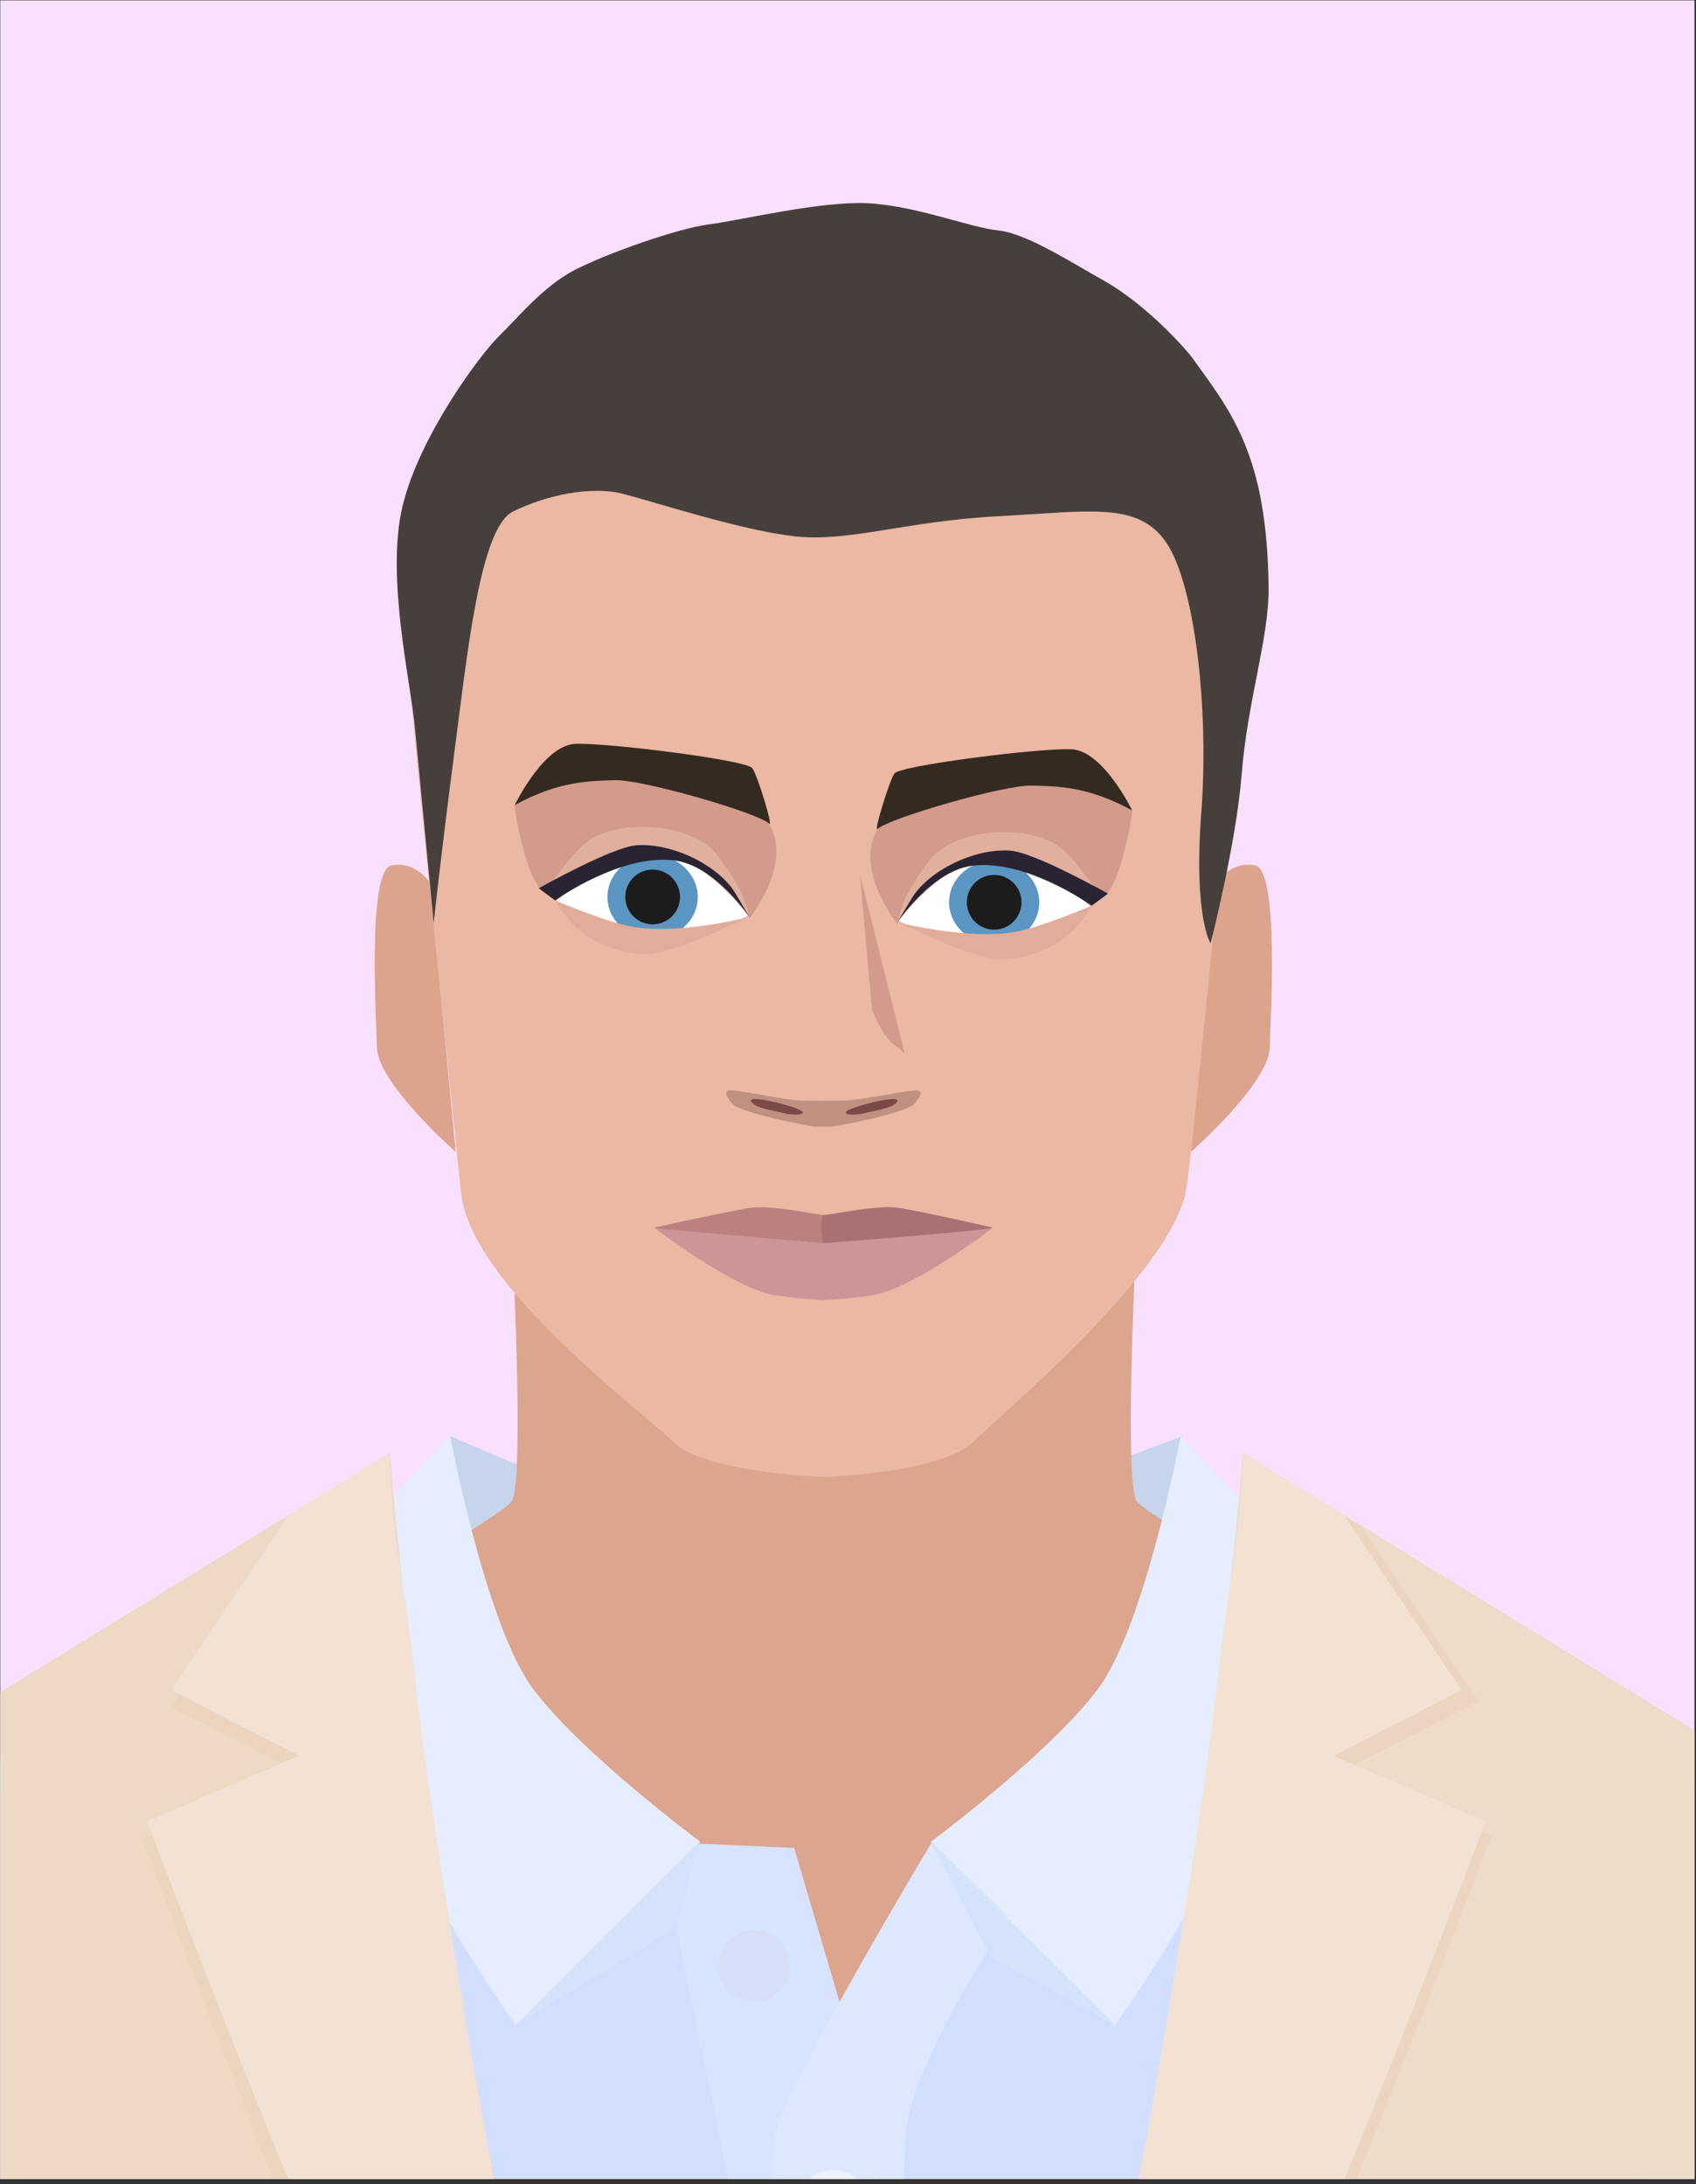<?xml version="1.0" encoding="UTF-8" standalone="no"?>
<!DOCTYPE svg PUBLIC "-//W3C//DTD SVG 1.1//EN" "http://www.w3.org/Graphics/SVG/1.1/DTD/svg11.dtd">
<svg width="100%" height="100%" viewBox="0 0 146 188" version="1.1" xmlns="http://www.w3.org/2000/svg" xmlns:xlink="http://www.w3.org/1999/xlink" xml:space="preserve" xmlns:serif="http://www.serif.com/" style="fill-rule:evenodd;clip-rule:evenodd;stroke-linejoin:round;stroke-miterlimit:2;">
    <rect x="0" y="0" width="146" height="188" fill="#333333" stroke="none"/>
    <g transform="matrix(1,0,0,1,-310.417,-393.75)">
        <g transform="matrix(4.167,0,0,4.167,0,0)">
            <rect x="74.5" y="94.5" width="35" height="45" style="fill:rgb(249,224,254);fill-rule:nonzero;"/>
            <clipPath id="_clip1">
                <rect x="74.5" y="94.5" width="35" height="45" clip-rule="nonzero"/>
            </clipPath>
            <g clip-path="url(#_clip1)">
                <path d="M83.806,124.157C83.806,124.157 86.742,125.488 87.699,125.554C88.659,125.619 94.67,125.684 95.218,125.521C95.763,125.358 98.921,124.157 98.921,124.157C98.921,124.157 97.865,129.284 97.078,129.933C96.293,130.584 85.793,130.077 85.793,130.077C85.793,130.077 83.634,127.241 83.806,124.157Z" style="fill:rgb(199,213,236);fill-rule:nonzero;"/>
                <path d="M111.807,133.428C106.949,130.424 98.217,125.985 97.967,125.484C97.715,124.983 97.967,120.108 97.967,120.108L85.076,120.108C85.076,120.108 85.326,124.983 85.076,125.484C84.824,125.985 76.528,130.416 71.232,133.403C67.635,135.432 74.029,151.95 74.029,151.95C74.029,151.95 76.292,167.287 76.362,168.205C76.574,170.902 76.13,179.249 76.13,179.249C76.13,179.249 76.197,179.998 79.074,180.623C81.949,181.25 88.367,181.628 91.521,181.616C94.676,181.604 101.093,181.25 103.968,180.623C106.843,179.998 106.888,179.249 106.888,179.249C106.888,179.249 106.469,170.902 106.678,168.205C106.749,167.287 109.01,151.95 109.01,151.95C109.01,151.95 115.318,135.598 111.807,133.428Z" style="fill:rgb(220,165,142);fill-rule:nonzero;"/>
                <path d="M99.623,112.736C99.623,112.736 99.916,112.264 100.428,112.37C100.94,112.478 100.727,115.754 100.727,116.111C100.727,116.86 99.097,118.287 99.097,118.287L99.623,112.736Z" style="fill:rgb(220,164,141);fill-rule:nonzero;"/>
                <path d="M83.382,112.736C83.382,112.736 83.088,112.264 82.578,112.37C82.066,112.478 82.279,115.754 82.279,116.111C82.279,116.86 83.908,118.287 83.908,118.287L83.382,112.736Z" style="fill:rgb(220,164,141);fill-rule:nonzero;"/>
                <path d="M93.015,100.54C91.779,100.444 91.226,100.444 89.988,100.54C87.045,100.769 82.674,104.749 83.015,109.169C83.115,110.438 83.962,118.598 84.019,119.129C84.224,121.054 87.787,123.665 88.416,124.288C89.049,124.912 91.505,125.005 91.505,125.005C91.505,125.005 93.957,124.912 94.588,124.288C95.221,123.665 98.599,120.866 98.988,119.129C99.104,118.608 99.892,110.438 99.992,109.169C100.334,104.749 95.959,100.769 93.015,100.54Z" style="fill:rgb(234,184,163);fill-rule:nonzero;"/>
                <path d="M64.631,149.091L63.763,163.478C63.001,168.895 65.597,189.27 65.597,189.27L70.891,188.724L74.738,151.859L74.738,131.461C74.738,131.461 68.77,134.22 66.918,136.703C64.064,140.529 64.631,149.091 64.631,149.091Z" style="fill:rgb(225,169,142);fill-rule:nonzero;"/>
                <path d="M118.451,149.091L119.319,163.478C120.082,168.895 117.484,189.27 117.484,189.27L112.191,188.724L108.344,151.859L108.344,131.461C108.344,131.461 114.313,134.22 116.165,136.703C119.02,140.529 118.451,149.091 118.451,149.091Z" style="fill:rgb(225,169,142);fill-rule:nonzero;"/>
                <path d="M88.01,119.852C88.01,119.852 89.579,119.5 90.009,119.441C90.444,119.379 91.372,119.588 91.501,119.588C91.625,119.588 91.523,120.174 91.523,120.174C91.523,120.174 89.36,120.356 88.01,119.852Z" style="fill:rgb(187,129,129);fill-rule:nonzero;"/>
                <path d="M95.01,119.852C95.01,119.852 93.474,119.5 93.041,119.441C92.608,119.379 91.651,119.588 91.525,119.588C91.399,119.588 91.501,120.174 91.501,120.174C91.501,120.174 93.664,120.356 95.01,119.852Z" style="fill:rgb(169,113,113);fill-rule:nonzero;"/>
                <path d="M95.007,119.852C94.935,119.904 92.232,120.115 91.516,120.172C90.826,120.113 88.109,119.885 88.01,119.852C88.01,119.852 89.637,121.104 90.495,121.246C90.851,121.306 91.406,121.349 91.51,121.347C91.618,121.349 92.171,121.306 92.527,121.246C93.381,121.104 95.007,119.852 95.007,119.852Z" style="fill:rgb(205,150,150);fill-rule:nonzero;"/>
                <path d="M85.993,113.104C85.993,113.104 86.859,112.328 87.246,112.255C87.634,112.181 88.451,112.135 88.956,112.415C89.509,112.718 89.947,113.402 89.947,113.402C89.947,113.402 89.217,113.859 88.117,113.868C87.018,113.88 86.464,113.565 85.993,113.104Z" style="fill:white;fill-rule:nonzero;"/>
                <path d="M89.986,113.45C89.986,113.45 90.802,112.442 90.44,111.619C90.072,110.78 88.704,110.834 87.586,110.642C86.32,110.42 85.125,111.061 85.125,111.145C85.125,111.228 85.277,112.053 85.444,112.47C85.651,112.982 85.818,112.955 85.818,112.955C85.818,112.955 86.658,112.558 86.884,112.442C87.118,112.326 87.798,112.162 88.209,112.146C89.355,112.105 89.986,113.45 89.986,113.45Z" style="fill:rgb(210,155,139);fill-rule:nonzero;"/>
                <path d="M85.127,111.123C85.127,111.123 85.723,109.886 86.378,109.858C87.036,109.831 89.925,110.193 90.037,110.361C90.15,110.529 90.47,111.581 90.387,111.507C90.138,111.278 87.779,110.596 87.207,110.609C86.634,110.624 86.02,110.635 85.127,111.123Z" style="fill:rgb(53,42,32);fill-rule:nonzero;"/>
                <path d="M88.909,113.021C88.909,113.497 88.49,113.884 87.978,113.884C87.462,113.884 87.043,113.497 87.043,113.021C87.043,112.544 87.462,112.156 87.978,112.156C88.49,112.156 88.909,112.544 88.909,113.021Z" style="fill:rgb(91,150,195);fill-rule:nonzero;"/>
                <path d="M88.542,113.021C88.542,113.333 88.289,113.586 87.978,113.586C87.664,113.586 87.412,113.333 87.412,113.021C87.412,112.708 87.664,112.455 87.978,112.455C88.289,112.455 88.542,112.708 88.542,113.021Z" style="fill:rgb(28,28,28);fill-rule:nonzero;"/>
                <path d="M85.962,113.092C85.962,113.092 87.055,113.561 87.612,113.645C88.551,113.79 89.918,113.448 89.918,113.448C89.918,113.448 88.423,114.197 87.851,114.197C87.279,114.197 86.439,113.957 85.962,113.092Z" style="fill:rgb(225,173,155);fill-rule:nonzero;"/>
                <path d="M85.756,112.927C85.756,112.927 86.281,112.119 86.64,111.868C87.328,111.383 88.803,111.507 89.294,112.135C89.951,112.971 89.953,113.395 89.953,113.395C89.953,113.395 88.961,112.157 88.209,112.129C87.455,112.102 86.096,112.673 85.756,112.927Z" style="fill:rgb(225,175,158);fill-rule:nonzero;"/>
                <path d="M85.624,112.841C85.624,112.841 87.147,111.983 87.65,111.952C88.447,111.906 89.367,112.409 89.681,112.938L89.996,113.468C89.996,113.468 89.283,112.372 88.425,112.266C87.304,112.126 85.962,113.092 85.962,113.092L85.624,112.841Z" style="fill:rgb(42,36,50);fill-rule:nonzero;"/>
                <path d="M93.476,117.023C93.353,116.97 92.326,117.229 91.876,117.229C91.711,117.229 91.591,117.229 91.505,117.23C91.418,117.229 91.296,117.229 91.132,117.229C90.679,117.229 89.654,116.97 89.531,117.023C89.41,117.076 89.654,117.324 89.654,117.324C89.986,117.507 90.806,117.673 91.3,117.763L91.706,117.763C92.202,117.673 93.021,117.507 93.353,117.324C93.353,117.324 93.599,117.076 93.476,117.023Z" style="fill:rgb(192,144,128);fill-rule:nonzero;"/>
                <path d="M90.693,117.488C90.492,117.432 90.101,117.39 90.015,117.249C89.929,117.107 90.664,117.277 90.966,117.397C91.269,117.516 90.898,117.544 90.693,117.488Z" style="fill:rgb(122,74,70);fill-rule:nonzero;"/>
                <path d="M92.351,117.488C92.554,117.432 92.943,117.39 93.029,117.249C93.115,117.107 92.38,117.277 92.081,117.397C91.777,117.516 92.15,117.544 92.351,117.488Z" style="fill:rgb(122,74,70);fill-rule:nonzero;"/>
                <path d="M97.017,113.215C97.017,113.215 96.149,112.438 95.763,112.364C95.375,112.292 94.557,112.246 94.054,112.525C93.502,112.827 93.06,113.511 93.06,113.511C93.06,113.511 93.793,113.969 94.893,113.979C95.99,113.989 96.544,113.677 97.017,113.215Z" style="fill:white;fill-rule:nonzero;"/>
                <path d="M93.021,113.561C93.021,113.561 92.208,112.552 92.568,111.729C92.937,110.891 94.306,110.943 95.421,110.751C96.688,110.53 97.885,111.171 97.885,111.253C97.885,111.337 97.731,112.161 97.564,112.58C97.359,113.092 97.191,113.065 97.191,113.065C97.191,113.065 96.353,112.666 96.124,112.552C95.892,112.437 95.211,112.272 94.801,112.258C93.652,112.216 93.021,113.561 93.021,113.561Z" style="fill:rgb(210,155,139);fill-rule:nonzero;"/>
                <path d="M97.883,111.233C97.883,111.233 97.285,109.997 96.63,109.97C95.972,109.94 93.084,110.305 92.97,110.471C92.861,110.64 92.539,111.691 92.623,111.615C92.873,111.39 95.231,110.705 95.802,110.72C96.375,110.733 96.988,110.744 97.883,111.233Z" style="fill:rgb(53,42,32);fill-rule:nonzero;"/>
                <path d="M94.101,113.131C94.101,113.608 94.519,113.995 95.033,113.995C95.546,113.995 95.964,113.608 95.964,113.131C95.964,112.655 95.546,112.268 95.033,112.268C94.519,112.268 94.101,112.655 94.101,113.131Z" style="fill:rgb(91,150,195);fill-rule:nonzero;"/>
                <path d="M94.468,113.131C94.468,113.442 94.719,113.696 95.033,113.696C95.343,113.696 95.597,113.442 95.597,113.131C95.597,112.817 95.343,112.565 95.033,112.565C94.719,112.565 94.468,112.817 94.468,113.131Z" style="fill:rgb(28,28,28);fill-rule:nonzero;"/>
                <path d="M97.046,113.201C97.046,113.201 95.965,113.666 95.409,113.753C94.471,113.898 93.091,113.558 93.091,113.558C93.091,113.558 94.585,114.306 95.159,114.306C95.73,114.306 96.57,114.067 97.046,113.201Z" style="fill:rgb(225,173,155);fill-rule:nonzero;"/>
                <path d="M97.253,113.037C97.253,113.037 96.726,112.23 96.369,111.978C95.683,111.493 94.207,111.616 93.714,112.245C93.058,113.08 93.054,113.504 93.054,113.504C93.054,113.504 94.046,112.268 94.801,112.24C95.554,112.212 96.912,112.78 97.253,113.037Z" style="fill:rgb(225,175,158);fill-rule:nonzero;"/>
                <path d="M97.384,112.952C97.384,112.952 95.861,112.093 95.357,112.063C94.563,112.015 93.642,112.521 93.33,113.049L93.011,113.578C93.011,113.578 93.728,112.481 94.583,112.375C95.705,112.237 97.046,113.201 97.046,113.201L97.384,112.952Z" style="fill:rgb(42,36,50);fill-rule:nonzero;"/>
                <path d="M92.262,112.565L92.507,115.34C92.507,115.34 92.707,115.88 92.943,116.055C93.138,116.198 93.183,116.256 93.183,116.256L92.262,112.565Z" style="fill:rgb(210,155,139);fill-rule:nonzero;"/>
                <path d="M119.46,156.13C118.645,145.393 117.17,137.37 116.312,136.168C113.912,132.795 100.966,127.249 100.966,127.249L91.523,136.503L82.084,127.249C82.084,127.249 69.136,132.795 66.736,136.168C65.879,137.37 64.124,145.414 63.309,156.151C62.189,170.918 63.697,189.942 63.697,189.942L71.607,188.66L74.738,155.386L74.738,186.358L91.523,186.371L108.06,186.319L108.185,154.714L111.441,188.66L119.351,189.942C119.351,189.942 120.581,170.896 119.46,156.13Z" style="fill:rgb(209,222,255);fill-rule:nonzero;"/>
                <path d="M93.726,132.536L97.527,136.324C97.527,136.324 99.322,133.907 100.592,130.789C101.859,127.672 101.445,126.869 101.445,126.869L98.886,124.157C98.886,124.157 98.157,128.054 97.183,129.37C96.21,130.687 93.726,132.536 93.726,132.536Z" style="fill:rgb(229,237,255);fill-rule:nonzero;"/>
                <path d="M88.091,132.536C88.091,132.536 89.654,140.075 89.902,141.218C90.21,142.645 90.306,145.85 90.306,145.85L92.962,144.617L92.486,138.041L90.9,132.665L88.091,132.536Z" style="fill:rgb(216,227,255);fill-rule:nonzero;"/>
                <path d="M90.33,186.305L93.13,186.358C93.13,186.358 93.011,140.136 93.207,138.528C93.402,136.921 95.353,134.103 95.353,134.103L93.752,132.535C93.752,132.535 91.08,136.972 90.544,138.433C90.007,139.894 90.33,186.305 90.33,186.305Z" style="fill:rgb(221,232,255);fill-rule:nonzero;"/>
                <path d="M92.443,140.054C92.443,140.461 92.115,140.791 91.707,140.791C91.3,140.791 90.97,140.461 90.97,140.054C90.97,139.646 91.3,139.317 91.707,139.317C92.115,139.317 92.443,139.646 92.443,140.054Z" style="fill:rgb(239,243,255);fill-rule:nonzero;"/>
                <path d="M90.804,135.102C90.804,135.508 90.474,135.838 90.068,135.838C89.662,135.838 89.33,135.508 89.33,135.102C89.33,134.694 89.662,134.363 90.068,134.363C90.474,134.363 90.804,134.694 90.804,135.102Z" style="fill:rgb(214,223,246);fill-rule:nonzero;"/>
                <path d="M88.958,132.536L85.154,136.324C85.154,136.324 83.361,133.907 82.093,130.789C80.824,127.672 81.238,126.869 81.238,126.869L83.794,124.157C83.794,124.157 84.525,128.054 85.501,129.37C86.472,130.687 88.958,132.536 88.958,132.536Z" style="fill:rgb(229,237,255);fill-rule:nonzero;"/>
                <path d="M85.15,136.323L88.942,132.536L88.461,134.318L85.15,136.323Z" style="fill:rgb(213,226,251);fill-rule:nonzero;"/>
                <path d="M97.511,136.323L93.72,132.536L94.968,134.922L97.511,136.323Z" style="fill:rgb(213,226,251);fill-rule:nonzero;"/>
                <path d="M92.872,158.826L92.872,174.882C92.872,174.882 90.861,192.722 87.443,194.666C84.026,196.613 71.934,196.793 71.934,196.793C71.934,196.793 73.081,181.433 73.957,170.913C74.668,162.378 74.697,161.3 74.452,157.165C73.255,136.989 65.558,134.94 65.558,134.94L82.548,124.504C82.548,124.504 83.212,133.689 85.912,145.092C88.631,156.58 92.872,158.826 92.872,158.826Z" style="fill:rgb(238,217,197);fill-rule:nonzero;"/>
                <path d="M74.52,156.3L71.903,190.931L62.623,190.931C62.623,190.931 61.865,168.982 62.995,151.598C63.939,137.075 65.558,134.94 65.558,134.94C65.558,134.94 74.184,136.049 74.52,156.3Z" style="fill:rgb(238,218,199);fill-rule:nonzero;"/>
                <path d="M78.033,129.756L80.461,126.137L82.548,124.854C82.548,124.854 82.52,125.806 82.816,127.615C83.171,129.791 83.322,132.467 83.322,132.467L78.033,129.756Z" style="fill:rgb(236,213,191);fill-rule:nonzero;"/>
                <path d="M92.872,158.826C92.872,158.826 91.413,159.177 89.124,156.471C87.545,154.605 85.983,152.036 84.327,148.986C81.763,144.266 77.431,132.467 77.431,132.467L83.127,130.232C83.127,130.232 83.54,133.623 84.527,139.112C85.391,143.916 86.806,149.069 87.58,151.497C89.185,156.536 92.872,158.826 92.872,158.826Z" style="fill:rgb(236,213,191);fill-rule:nonzero;"/>
                <path d="M78.033,129.405L80.461,125.786L82.548,124.504C82.548,124.504 82.52,125.455 82.816,127.265C83.171,129.44 83.322,132.116 83.322,132.116L78.033,129.405Z" style="fill:rgb(243,226,211);fill-rule:nonzero;"/>
                <path d="M92.872,158.826C92.872,158.826 91.145,158.33 90.124,157.165C88.512,155.328 86.144,151.526 84.488,148.477C81.924,143.756 77.532,132.116 77.532,132.116L83.127,129.702C83.127,129.702 83.54,133.092 84.527,138.581C85.391,143.385 86.709,148.429 87.631,150.804C89.784,156.345 92.872,158.826 92.872,158.826Z" style="fill:rgb(243,226,211);fill-rule:nonzero;"/>
                <path d="M90.846,158.826L90.846,174.882C90.846,174.882 91.857,192.722 95.275,194.666C98.692,196.613 110.506,196.793 110.506,196.793C110.506,196.793 109.638,181.433 108.762,170.913C108.051,162.378 108.021,161.3 108.267,157.165C109.463,136.989 117.16,134.94 117.16,134.94L100.17,124.504C100.17,124.504 99.505,133.689 96.806,145.092C94.086,156.58 90.846,158.826 90.846,158.826Z" style="fill:rgb(239,219,201);fill-rule:nonzero;"/>
                <path d="M108.198,156.3L110.815,190.931L120.096,190.931C120.096,190.931 120.854,168.982 119.724,151.598C118.779,137.075 117.16,134.94 117.16,134.94C117.16,134.94 108.534,136.049 108.198,156.3Z" style="fill:rgb(238,218,199);fill-rule:nonzero;"/>
                <path d="M105.038,129.636L102.609,126.018L100.522,124.735C100.522,124.735 100.551,125.687 100.255,127.496C99.899,129.672 99.749,132.348 99.749,132.348L105.038,129.636Z" style="fill:rgb(236,213,192);fill-rule:nonzero;"/>
                <path d="M90.846,158.826C90.846,158.826 91.951,158.861 93.07,157.669C94.742,155.888 96.705,151.8 98.361,148.75C100.925,144.029 105.317,132.39 105.317,132.39L99.722,129.976C99.722,129.976 99.309,133.365 98.322,138.854C97.458,143.658 96.043,148.812 95.269,151.239C93.664,156.278 90.846,158.826 90.846,158.826Z" style="fill:rgb(236,213,192);fill-rule:nonzero;"/>
                <path d="M104.686,129.405L102.257,125.786L100.17,124.504C100.17,124.504 100.198,125.455 99.902,127.265C99.546,129.44 99.396,132.116 99.396,132.116L104.686,129.405Z" style="fill:rgb(243,226,211);fill-rule:nonzero;"/>
                <path d="M90.846,158.826C90.846,158.826 91.82,158.588 92.939,157.396C94.611,155.614 96.574,151.526 98.23,148.477C100.794,143.756 105.187,132.116 105.187,132.116L99.591,129.702C99.591,129.702 99.178,133.092 98.191,138.581C97.327,143.385 95.912,148.538 95.138,150.966C93.533,156.005 90.846,158.826 90.846,158.826Z" style="fill:rgb(243,226,211);fill-rule:nonzero;"/>
                <path d="M82.811,104.943C83.166,103.482 84.424,101.806 84.799,101.439C85.176,101.076 85.719,100.398 86.381,100.062C87.043,99.725 88.468,99.216 89.143,99.127C89.818,99.039 91.42,98.649 92.393,98.69C93.395,98.732 94.514,99.189 95.112,99.252C95.71,99.316 96.633,99.919 97.253,100.263C98.268,100.825 99.097,101.846 99.097,101.846C99.943,103.015 100.67,103.893 100.702,106.631C100.714,107.657 100.263,108.976 100.144,110.502C100.032,111.912 99.504,113.979 99.504,113.979C99.504,113.979 99.147,113.438 99.312,111.271C99.476,109.102 99.17,106.545 98.584,105.694C97.996,104.841 96.984,105.06 95.102,105.157C93.224,105.256 92.024,105.694 90.918,105.572C89.815,105.449 88.029,104.865 87.37,104.694C86.711,104.524 85.772,104.719 85.09,105.06C84.409,105.402 84.151,107.967 83.868,110.133C83.586,112.3 83.453,113.561 83.453,113.561C83.453,113.561 83.165,110.563 83.071,109.564C82.978,108.565 82.46,106.404 82.811,104.943Z" style="fill:rgb(71,63,60);fill-rule:nonzero;"/>
            </g>
        </g>
    </g>
</svg>
